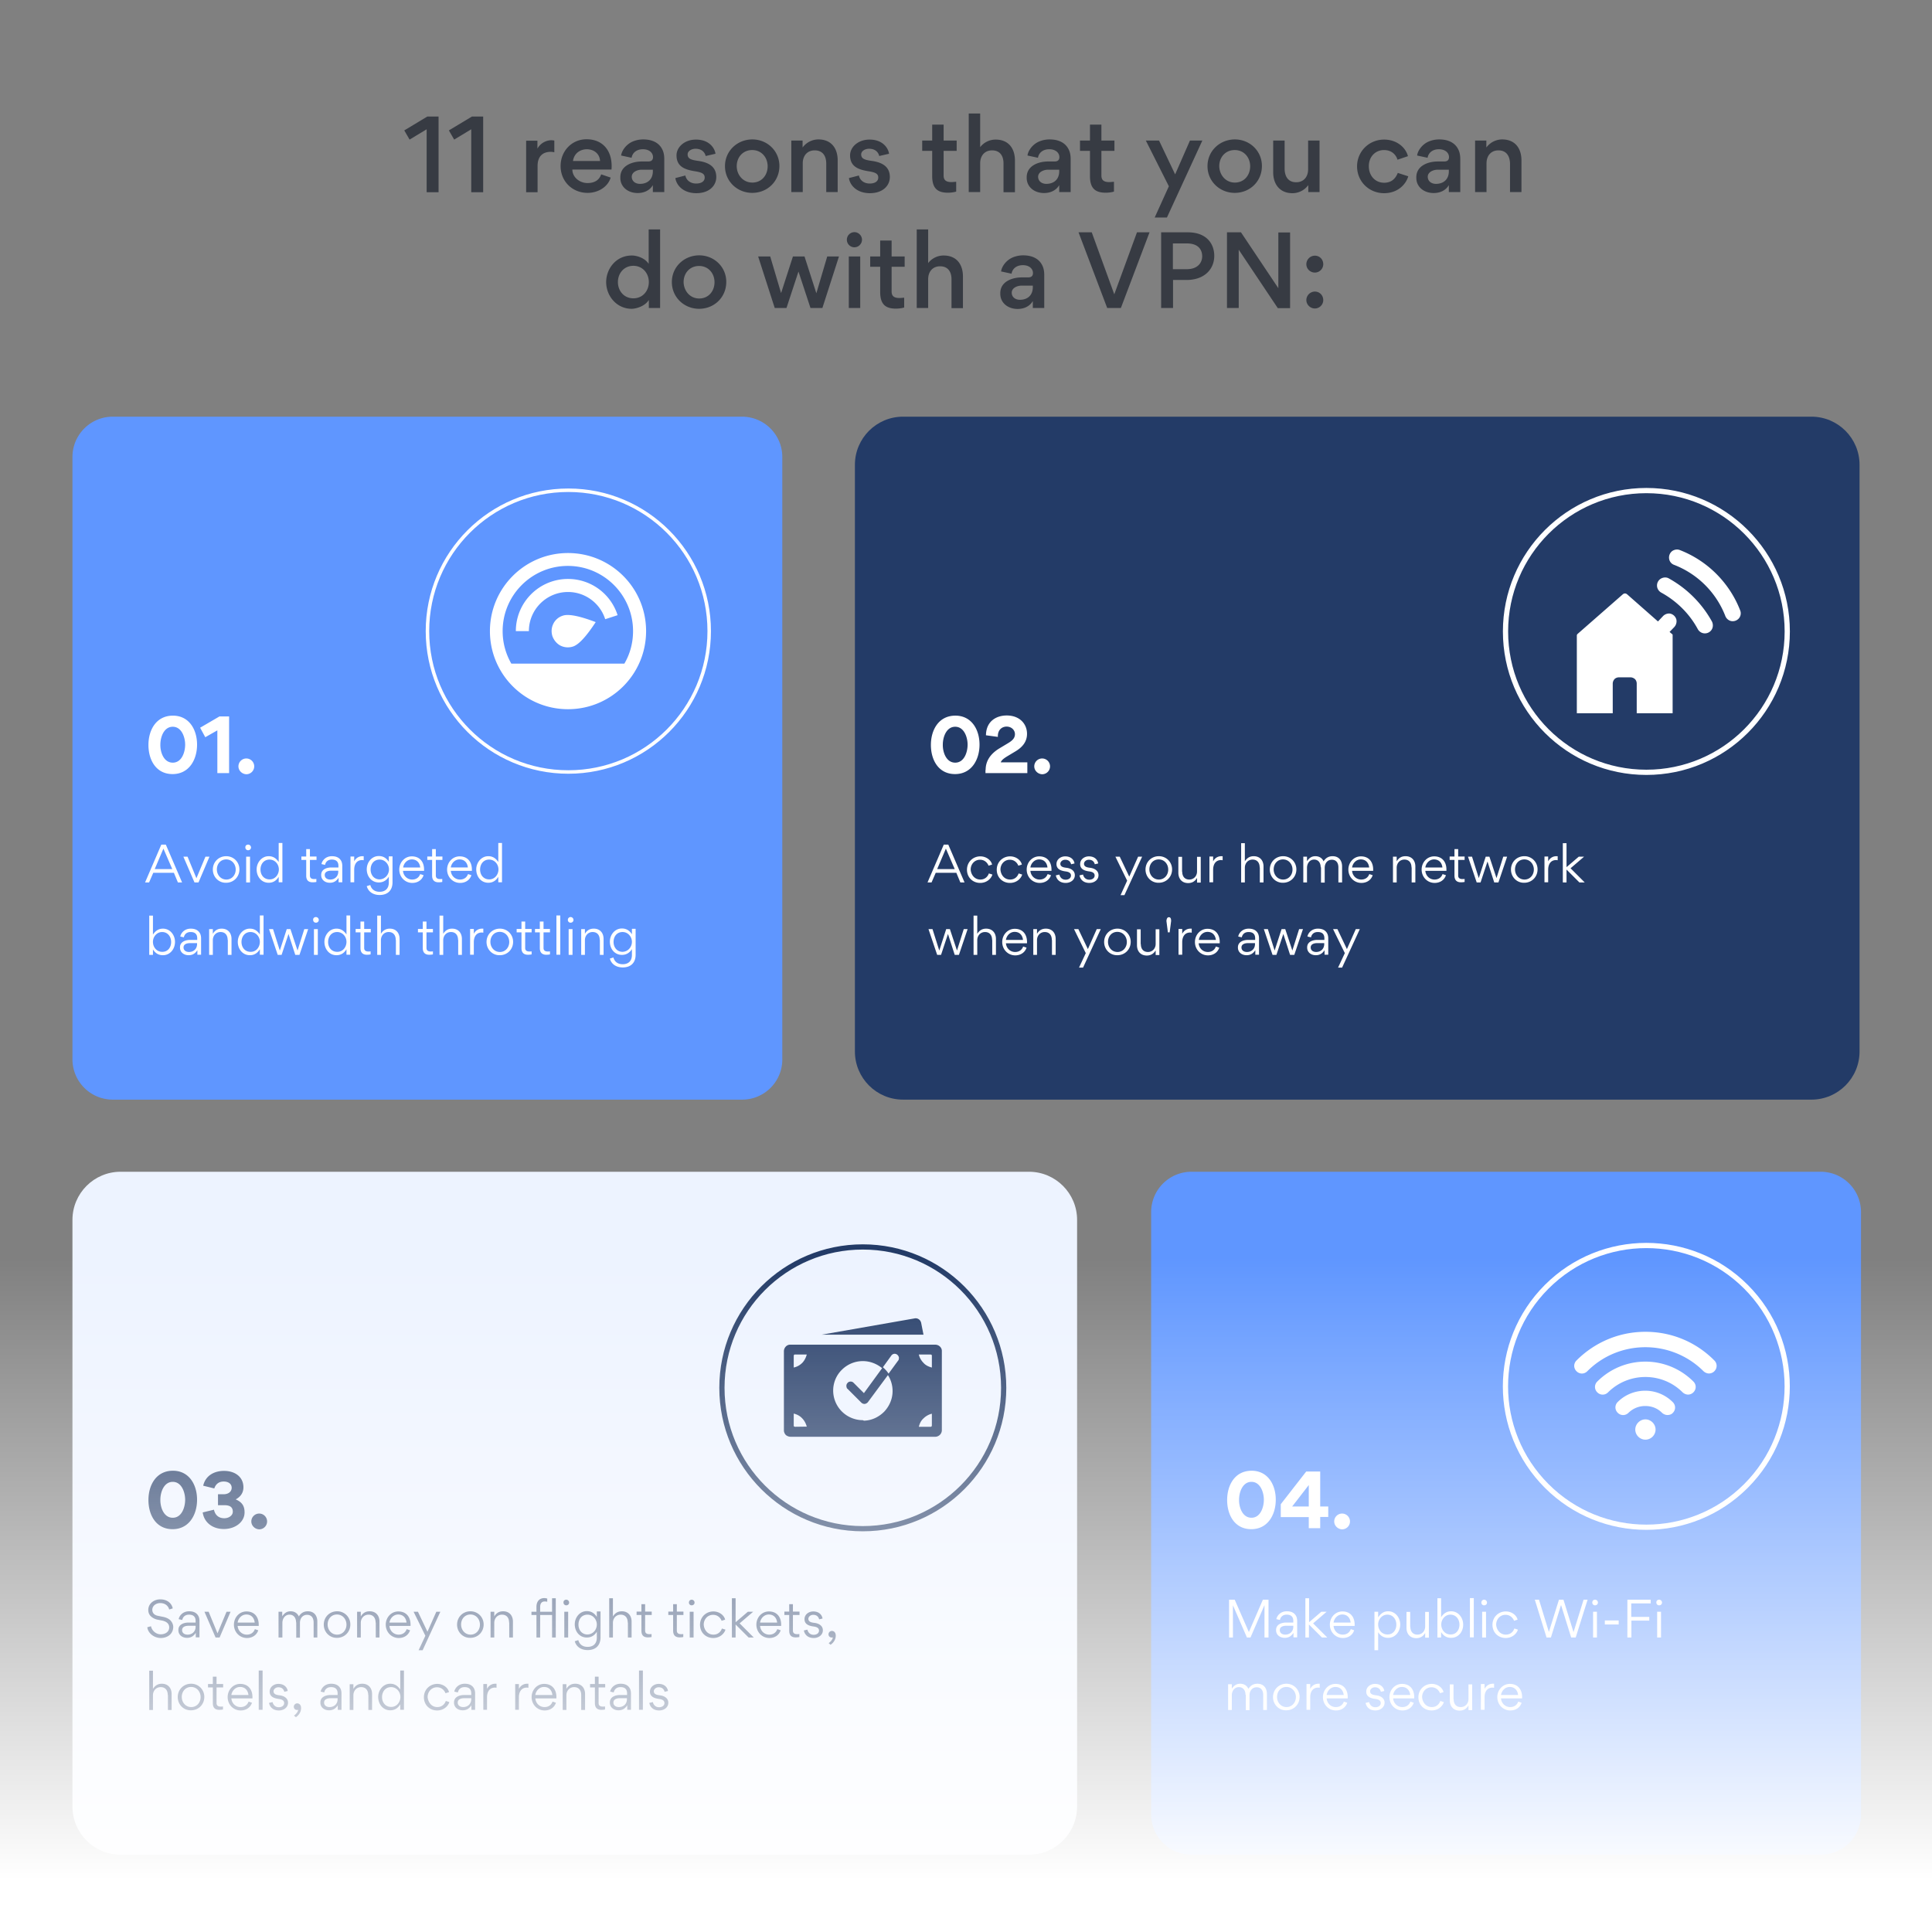 <svg xmlns="http://www.w3.org/2000/svg" width="555" height="555" fill="none" viewBox="0 0 555 555">
  <rect x="0" y="0" width="555" height="555" fill="#808080" stroke="none"/>
  <g clip-path="url(#a)">
    <path fill="#233B67" d="M520.359 315.888H259.416c-7.631 0-13.829-6.198-13.829-13.829V133.524c0-7.631 6.198-13.829 13.829-13.829h260.943c7.631 0 13.828 6.198 13.828 13.829v168.535c0 7.631-6.197 13.829-13.828 13.829Z"/>
    <path stroke="#fff" stroke-miterlimit="10" stroke-width="1.5" d="M472.952 221.861c22.339 0 40.469-18.13 40.469-40.468 0-22.339-18.13-40.469-40.469-40.469-22.338 0-40.468 18.13-40.468 40.469 0 22.385 18.13 40.468 40.468 40.468Z"/>
    <path fill="#fff" d="M482.619 158.036c-.74-.323-1.619-.185-2.267.278a2.338 2.338 0 0 0-.878 2.127 2.184 2.184 0 0 0 1.387 1.804 25.71 25.71 0 0 1 8.973 5.828 25.709 25.709 0 0 1 5.827 8.972c.324.74 1.018 1.295 1.804 1.388a2.34 2.34 0 0 0 2.127-.879 2.23 2.23 0 0 0 .278-2.266c-1.526-3.932-3.885-7.493-6.845-10.453a30.31 30.31 0 0 0-10.406-6.799Zm-3.192 8.14c-.693-.416-1.572-.37-2.312.047a2.288 2.288 0 0 0-1.11 1.988c0 .833.462 1.573 1.156 1.989 4.486 2.451 8.186 6.105 10.591 10.591.417.694 1.157 1.157 1.989 1.157a2.29 2.29 0 0 0 1.989-1.11c.416-.694.416-1.573.046-2.313a31.7 31.7 0 0 0-12.349-12.349Zm-1.618 10.73-1.527 1.619-8.88-7.816c-.185-.139-.37-.231-.601-.231-.231 0-.416.092-.601.231l-13.043 11.424c-.092.092-.138.231-.185.323v22.432h10.314v-8.51c0-.463.185-.925.509-1.295.324-.324.786-.509 1.295-.509h3.284c.462 0 .925.185 1.295.509.323.323.508.786.508 1.295v8.51h10.314v-22.432c0-.138-.046-.277-.185-.323l-.694-.602 1.342-1.387a2.455 2.455 0 0 0 .601-2.22 2.374 2.374 0 0 0-1.619-1.619c-.694-.185-1.526.046-2.127.601Z"/>
    <path fill="#EDF3FF" d="M522.024 832.963H389.101c-6.706 0-12.163-5.458-12.163-12.164V565.73c0-6.706 5.457-12.164 12.163-12.164h132.876c6.707 0 12.164 5.458 12.164 12.164v255.069c.047 6.706-5.411 12.164-12.117 12.164Z"/>
    <path fill="#233B67" d="M165.899 832.963H32.976c-6.706 0-12.163-5.458-12.163-12.164V565.73c0-6.706 5.457-12.164 12.163-12.164h132.876c6.707 0 12.164 5.458 12.164 12.164v255.069c.046 6.706-5.411 12.164-12.117 12.164Z"/>
    <path fill="#5F96FF" d="M523.041 532.8H342.296a11.586 11.586 0 0 1-11.608-11.609V348.216a11.586 11.586 0 0 1 11.608-11.609h180.699c6.429 0 11.609 5.18 11.609 11.609v172.929a11.529 11.529 0 0 1-11.563 11.655Z"/>
    <path stroke="#fff" stroke-miterlimit="10" stroke-width="1.5" d="M501.553 426.872c15.804-15.804 15.804-41.427 0-57.231-15.804-15.804-41.427-15.804-57.231 0-15.804 15.804-15.804 41.427 0 57.231 15.804 15.804 41.427 15.804 57.231 0Z"/>
    <path fill="#fff" d="M484.931 400.618c-.555 0-1.11-.232-1.572-.648-5.874-5.874-15.494-5.874-21.414 0-.879.879-2.22.879-3.099 0-.878-.879-.878-2.22 0-3.099 7.632-7.631 19.98-7.631 27.612 0 .878.879.878 2.22 0 3.099a2.181 2.181 0 0 1-1.527.648Z"/>
    <path fill="#fff" d="M479.011 406.491c-.555 0-1.11-.231-1.572-.647-1.295-1.295-2.96-1.943-4.81-1.943-1.85 0-3.515.694-4.81 1.943-.879.879-2.22.879-3.099 0s-.879-2.22 0-3.099c2.081-2.081 4.903-3.237 7.909-3.237 2.96 0 5.781 1.156 7.909 3.283.878.879.878 2.22 0 3.099-.37.416-.972.601-1.527.601Zm-6.336 7.077c1.619 0 2.914-1.342 2.914-2.914 0-1.573-1.342-2.914-2.914-2.914-1.573 0-2.914 1.341-2.914 2.914 0 1.572 1.295 2.914 2.914 2.914Zm18.269-19.009c-.555 0-1.11-.231-1.573-.648-9.204-9.203-24.235-9.203-33.392 0-.879.879-2.22.879-3.099 0-.879-.878-.879-2.22 0-3.098 5.273-5.273 12.303-8.233 19.795-8.233 7.493 0 14.523 2.914 19.795 8.233.879.878.879 2.22 0 3.098a2.173 2.173 0 0 1-1.526.648Z"/>
    <path fill="#EDF3FF" d="M295.584 532.8H34.641c-7.631 0-13.828-6.198-13.828-13.829V350.436c0-7.631 6.197-13.829 13.828-13.829h260.943c7.631 0 13.829 6.198 13.829 13.829v168.535c0 7.631-6.198 13.829-13.829 13.829Z"/>
    <path fill="#233B67" fill-rule="evenodd" d="M267.695 392.848c-.925-.232-1.804-.648-2.405-1.342-.648-.647-1.156-1.526-1.341-2.405h3.33a.86.86 0 0 1 .323.093c.093.092.093.231.093.324v3.33Zm0 16.603a.841.841 0 0 1-.093.324c-.092.093-.231.093-.323.093h-3.33c.231-.925.647-1.804 1.341-2.405.647-.648 1.526-1.157 2.405-1.342v3.33Zm-9.666-18.638-2.775 3.792c-.417-.694-1.018-1.295-1.619-1.85l2.405-3.33c.185-.277.416-.416.74-.509.324-.046.601 0 .879.185.277.185.416.417.555.74.046.324 0 .602-.093.879l-.092.093Zm-10.175 17.158a8.547 8.547 0 0 1-6.013-2.497 8.511 8.511 0 0 1-2.497-6.013c0-2.266.925-4.44 2.497-5.966a8.511 8.511 0 0 1 6.013-2.497c2.035 0 3.977.74 5.55 2.035l-5.227 7.168-2.96-2.96a1.906 1.906 0 0 0-.37-.277c-.185-.046-.323-.093-.462-.093-.185 0-.324.047-.509.093-.139.046-.277.185-.37.277a1.968 1.968 0 0 0-.277.37c-.047.185-.093.324-.093.509s.046.324.093.509c.046.185.138.277.277.37l3.931 3.931c.232.231.555.37.879.37h.093c.37-.046.647-.231.878-.462l5.782-7.817c.878 1.342 1.341 2.96 1.341 4.579 0 2.22-.879 4.301-2.405 5.92-1.573 1.573-3.608 2.544-5.828 2.59l-.323-.139Zm-19.842-15.123v-3.33a.86.86 0 0 1 .093-.324c.092-.093.231-.093.324-.093h3.33c-.232.879-.648 1.712-1.249 2.359-.648.648-1.388 1.11-2.313 1.341l-.185.047Zm.417 17.02a.86.86 0 0 1-.324-.093c-.093-.092-.093-.231-.093-.324v-3.376c.925.231 1.758.648 2.405 1.341.648.648 1.11 1.527 1.342 2.405l-3.33.047Zm40.237-23.588c.971 0 1.85.74 1.896 1.711v22.848c0 .509-.185.925-.508 1.295-.324.324-.74.555-1.249.601h-41.718c-.462 0-.925-.185-1.295-.462a2.002 2.002 0 0 1-.601-1.249v-22.848c0-.971.74-1.85 1.711-1.896h41.764Zm-5.966-7.539a1.584 1.584 0 0 1 1.85 1.064l.046.093.694 3.515h-29.276l26.686-4.672Z" clip-rule="evenodd"/>
    <path stroke="#233B67" stroke-miterlimit="10" stroke-width="1.5" d="M247.854 439.144c22.35 0 40.469-18.119 40.469-40.469s-18.119-40.469-40.469-40.469c-22.351 0-40.469 18.119-40.469 40.469s18.118 40.469 40.469 40.469Z"/>
    <path fill="#5F96FF" d="M213.166 315.888H32.421a11.587 11.587 0 0 1-11.608-11.609V131.304c0-6.429 5.18-11.609 11.608-11.609H213.12c6.429 0 11.609 5.18 11.609 11.609v172.929a11.529 11.529 0 0 1-11.563 11.655Z"/>
    <path fill="#fff" d="m44.03 250.721-1.203 2.775h-1.156l4.671-10.868h1.295l4.672 10.868h-1.203l-1.156-2.775h-5.92Zm.416-1.063h5.041l-2.543-5.874-2.498 5.874Zm8.233-3.562h1.202l2.544 6.198 2.59-6.198h1.156l-3.145 7.4H55.87l-3.191-7.4Zm8.463 3.7c0-2.174 1.665-3.839 3.84-3.839 2.127 0 3.792 1.665 3.792 3.793 0 2.174-1.665 3.839-3.84 3.839-2.127.046-3.792-1.665-3.792-3.793Zm6.568 0c0-1.572-1.11-2.914-2.729-2.914s-2.682 1.295-2.682 2.868c0 1.572 1.11 2.914 2.728 2.914 1.573 0 2.683-1.295 2.683-2.868Zm3.561-7.168c.463 0 .833.37.833.832 0 .463-.37.786-.833.786a.78.78 0 0 1-.786-.786c-.046-.509.324-.832.786-.832Zm.555 3.468v7.4h-1.11v-7.4h1.11Zm5.365-.139c1.434 0 2.266.787 2.868 1.666v-5.458h1.063v11.285H80.06v-1.573c-.555.925-1.434 1.712-2.868 1.712-2.127 0-3.469-1.804-3.469-3.839 0-1.896 1.388-3.793 3.47-3.793Zm2.914 3.793c0-1.48-1.11-2.821-2.683-2.821-1.618 0-2.59 1.295-2.59 2.867 0 1.526.972 2.821 2.59 2.821 1.573.047 2.683-1.341 2.683-2.867Zm7.862 1.804v-4.533H86.58v-.971h1.387v-2.128h1.064v2.128h1.896v.971h-1.896v4.486c0 .648.37 1.018 1.203 1.018.23 0 .508 0 .647-.046v.878a5.623 5.623 0 0 1-.832.093c-1.62.092-2.082-.786-2.082-1.896Zm9.25-2.822c0-1.202-.647-1.803-1.896-1.803-1.249 0-1.804.786-1.942 1.526l-1.018-.231c.046-.602.879-2.267 3.006-2.267 1.573 0 2.36.694 2.73 1.527.184.416.23.971.23 1.202v4.764h-1.063v-1.295c-.602.925-1.388 1.434-2.498 1.434-1.48 0-2.497-.925-2.497-2.174v-.093c0-1.618 1.618-2.127 2.913-2.127h2.035v-.463Zm-2.08 1.388c-.787 0-1.85.231-1.85 1.249 0 .832.693 1.295 1.572 1.295 1.34 0 2.312-.925 2.312-2.267v-.277h-2.035Zm6.567-2.59c.555-1.156 1.526-1.573 2.405-1.573h.37v1.157c-.139 0-.278-.047-.417-.047-1.757 0-2.312 1.434-2.312 2.775v3.608h-1.064v-7.4h1.064v1.48h-.046Zm9.99 4.301c-.555.925-1.48 1.665-2.868 1.665-2.127 0-3.469-1.757-3.469-3.792 0-1.943 1.388-3.793 3.469-3.793 1.434 0 2.313.786 2.868 1.665v-1.572h1.063v7.446c0 2.405-1.48 3.654-3.7 3.654-1.896 0-3.283-.971-3.7-2.544l1.018-.324c.231.879.925 1.943 2.682 1.943 1.434 0 2.637-.74 2.637-2.683v-1.665Zm.046-2.081c0-1.434-1.11-2.821-2.683-2.821-1.618 0-2.59 1.248-2.59 2.867 0 1.526.972 2.822 2.59 2.822 1.573-.047 2.683-1.388 2.683-2.868Zm4.024.37c.092 1.434 1.202 2.544 2.636 2.544 1.11 0 1.942-.555 2.312-1.573l.972.324c-.463 1.434-1.758 2.22-3.238 2.22-2.127 0-3.746-1.711-3.746-3.839 0-2.035 1.526-3.792 3.607-3.792 2.313 0 3.515 1.618 3.515 3.792v.37h-6.058v-.046Zm4.948-.925c-.138-1.341-.971-2.313-2.405-2.313-1.295 0-2.312 1.064-2.497 2.313h4.902Zm3.423 2.359v-4.533h-1.388v-.971h1.388v-2.128h1.064v2.128h1.896v.971h-1.896v4.486c0 .648.37 1.018 1.202 1.018.231 0 .509 0 .648-.046v.878a5.64 5.64 0 0 1-.833.093c-1.572.092-2.081-.786-2.081-1.896Zm5.365-1.434c.092 1.434 1.202 2.544 2.636 2.544 1.11 0 1.943-.555 2.313-1.573l.971.324c-.463 1.434-1.758 2.22-3.238 2.22-2.127 0-3.746-1.711-3.746-3.839 0-2.035 1.526-3.792 3.608-3.792 2.312 0 3.515 1.618 3.515 3.792v.37H129.5v-.046Zm4.902-.925c-.138-1.341-.971-2.313-2.405-2.313-1.295 0-2.312 1.064-2.497 2.313h4.902Zm5.874-3.238c1.434 0 2.266.787 2.868 1.666v-5.458h1.063v11.285h-1.063v-1.573c-.555.925-1.434 1.712-2.868 1.712-2.127 0-3.469-1.804-3.469-3.839 0-1.896 1.388-3.793 3.469-3.793Zm2.914 3.793c0-1.48-1.11-2.821-2.683-2.821-1.618 0-2.59 1.295-2.59 2.867 0 1.526.972 2.821 2.59 2.821 1.573.047 2.683-1.341 2.683-2.867Zm-96.385 24.651c-1.388 0-2.267-.694-2.868-1.665v1.573h-1.063v-11.285h1.063v5.457c.602-.925 1.48-1.711 2.868-1.711 2.127 0 3.468 1.896 3.468 3.792 0 2.035-1.387 3.839-3.468 3.839Zm2.358-3.792c0-1.527-.97-2.868-2.59-2.868-1.526 0-2.636 1.341-2.636 2.821 0 1.527 1.064 2.868 2.637 2.868 1.618.046 2.59-1.249 2.59-2.821Zm7.493-1.064c0-1.203-.648-1.804-1.896-1.804-1.249 0-1.804.786-1.943 1.526l-1.017-.231c.046-.601.879-2.266 3.006-2.266 1.573 0 2.359.694 2.729 1.526.185.416.231.971.231 1.203v4.763h-1.064v-1.295c-.601.925-1.387 1.434-2.497 1.434-1.48 0-2.498-.925-2.498-2.174v-.092c0-1.619 1.619-2.128 2.914-2.128h2.035v-.462Zm-2.081 1.387c-.787 0-1.85.232-1.85 1.249 0 .833.694 1.295 1.572 1.295 1.342 0 2.313-.925 2.313-2.266v-.278h-2.035Zm10.822-.925c0-1.341-.693-2.266-2.035-2.266-1.295 0-2.22 1.018-2.22 2.359v4.209H60.08v-7.4h1.063v1.341c.602-1.018 1.434-1.48 2.544-1.48 1.804 0 2.821 1.249 2.821 2.96v4.579h-1.063v-4.302h-.047Zm6.383-3.237c1.433 0 2.266.786 2.867 1.665v-5.458h1.064v11.285h-1.064v-1.572c-.555.925-1.434 1.711-2.867 1.711-2.128 0-3.469-1.804-3.469-3.839 0-1.896 1.387-3.792 3.469-3.792Zm2.867 3.792c0-1.48-1.11-2.821-2.682-2.821-1.619 0-2.59 1.295-2.59 2.868 0 1.526.971 2.821 2.59 2.821 1.618.046 2.682-1.341 2.682-2.868Zm5.134 3.747-2.497-7.4h1.156l1.942 6.151 1.99-6.151h1.063l2.035 6.151 1.942-6.151h1.11l-2.497 7.4h-1.203l-1.942-6.013-1.989 6.013h-1.11Zm10.961-10.869a.83.83 0 0 1 .833.833c0 .462-.37.786-.833.786a.78.78 0 0 1-.786-.786c-.046-.509.324-.833.786-.833Zm.555 3.469v7.4h-1.11v-7.4h1.11Zm5.365-.139c1.434 0 2.267.786 2.868 1.665v-5.458h1.064v11.285H99.53v-1.572c-.555.925-1.434 1.711-2.868 1.711-2.127 0-3.468-1.804-3.468-3.839 0-1.896 1.387-3.792 3.468-3.792Zm2.868 3.792c0-1.48-1.11-2.821-2.683-2.821-1.618 0-2.59 1.295-2.59 2.868 0 1.526.972 2.821 2.59 2.821 1.62.046 2.683-1.341 2.683-2.868Zm4.024 1.804v-4.532h-1.388v-.972h1.388v-2.127h1.063v2.127h1.897v.972h-1.897v4.486c0 .647.37 1.017 1.203 1.017.231 0 .509 0 .647-.046v.879a5.74 5.74 0 0 1-.832.092c-1.573.093-2.081-.786-2.081-1.896Zm10.129-2.359c0-1.341-.694-2.266-2.035-2.266-1.295 0-2.22 1.018-2.22 2.359v4.209h-1.064v-11.285h1.064v5.226c.601-.971 1.433-1.48 2.543-1.48 1.804 0 2.822 1.249 2.822 2.96v4.579h-1.064v-4.302h-.046Zm7.769 2.359v-4.532h-1.387v-.972h1.387v-2.127h1.064v2.127h1.85v.972h-1.85v4.486c0 .647.37 1.017 1.203 1.017.231 0 .508 0 .647-.046v.879a5.74 5.74 0 0 1-.832.092c-1.573.093-2.082-.786-2.082-1.896Zm10.129-2.359c0-1.341-.694-2.266-2.035-2.266-1.295 0-2.22 1.018-2.22 2.359v4.209h-1.064v-11.285h1.064v5.226c.601-.971 1.434-1.48 2.544-1.48 1.804 0 2.821 1.249 2.821 2.96v4.579h-1.064v-4.302h-.046Zm4.486-1.665c.555-1.156 1.527-1.572 2.405-1.572h.37v1.156c-.138 0-.277-.046-.416-.046-1.757 0-2.312 1.434-2.312 2.775v3.607h-1.064v-7.4h1.064v1.48h-.047Zm3.7 2.267c0-2.174 1.665-3.839 3.839-3.839 2.128 0 3.793 1.665 3.793 3.792 0 2.174-1.665 3.839-3.839 3.839-2.128.046-3.793-1.665-3.793-3.792Zm6.522 0c0-1.573-1.11-2.914-2.729-2.914s-2.683 1.295-2.683 2.867c0 1.573 1.11 2.914 2.729 2.914 1.573 0 2.683-1.295 2.683-2.867Zm3.515 1.757v-4.532h-1.388v-.972h1.388v-2.127h1.063v2.127h1.85v.972h-1.85v4.486c0 .647.37 1.017 1.203 1.017.231 0 .509 0 .647-.046v.879a5.74 5.74 0 0 1-.832.092c-1.573.093-2.081-.786-2.081-1.896Zm5.272 0v-4.532h-1.387v-.972h1.387v-2.127h1.064v2.127h1.85v.972h-1.85v4.486c0 .647.37 1.017 1.202 1.017.232 0 .509 0 .648-.046v.879a5.752 5.752 0 0 1-.833.092c-1.572.093-2.081-.786-2.081-1.896Zm5.874-9.389v11.285h-1.11v-11.285h1.11Zm2.96.463c.462 0 .832.37.832.833 0 .462-.37.786-.832.786a.779.779 0 0 1-.786-.786c0-.509.37-.833.786-.833Zm.555 3.469v7.4h-1.11v-7.4h1.11Zm7.816 3.098c0-1.341-.694-2.266-2.035-2.266-1.295 0-2.22 1.018-2.22 2.359v4.209h-1.064v-7.4h1.064v1.341c.601-1.018 1.434-1.48 2.544-1.48 1.804 0 2.821 1.249 2.821 2.96v4.579h-1.064v-4.302h-.046Zm9.25 2.637c-.555.925-1.48 1.665-2.867 1.665-2.128 0-3.469-1.758-3.469-3.793 0-1.942 1.387-3.792 3.469-3.792 1.433 0 2.312.786 2.867 1.665v-1.573h1.064v7.446c0 2.405-1.48 3.654-3.7 3.654-1.896 0-3.284-.971-3.7-2.543l1.017-.324c.232.879.925 1.942 2.683 1.942 1.434 0 2.636-.74 2.636-2.682v-1.665Zm0-2.082c0-1.433-1.11-2.821-2.682-2.821-1.619 0-2.59 1.249-2.59 2.868 0 1.526.971 2.821 2.59 2.821 1.572-.046 2.682-1.388 2.682-2.868ZM49.673 205.581c4.625 0 6.937 3.978 6.937 8.325 0 4.348-2.312 8.464-7.03 8.464-4.764 0-6.937-4.07-6.937-8.371 0-4.348 2.266-8.418 7.03-8.418Zm-.047 13.505c2.59 0 3.562-3.006 3.562-5.18 0-2.127-1.018-5.134-3.562-5.134-2.543 0-3.56 2.96-3.56 5.134-.047 2.174.97 5.18 3.56 5.18Zm12.765-9.25-3.422 1.943-1.48-2.729 5.55-3.238h2.775v16.281h-3.376v-12.257h-.047Zm6.105 10.314a2.27 2.27 0 0 1 2.267-2.266 2.27 2.27 0 0 1 2.266 2.266 2.27 2.27 0 0 1-2.266 2.266c-1.25-.046-2.267-1.064-2.267-2.266Z"/>
    <path stroke="#fff" stroke-miterlimit="10" d="M163.262 221.769c22.351 0 40.469-18.119 40.469-40.469s-18.118-40.469-40.469-40.469c-22.35 0-40.468 18.119-40.468 40.469s18.118 40.469 40.468 40.469Z"/>
    <path fill="#fff" d="m268.805 250.721-1.202 2.775h-1.157l4.672-10.868h1.295l4.671 10.868h-1.203l-1.156-2.775h-5.92Zm.416-1.063h5.042l-2.544-5.874-2.498 5.874Zm12.395 3.006c1.619 0 2.267-1.203 2.452-1.758l1.017.324c-.324 1.11-1.572 2.405-3.515 2.405-2.127 0-3.792-1.573-3.792-3.793 0-2.266 1.757-3.838 3.838-3.838 1.712 0 3.099 1.11 3.377 2.358l-1.018.324c-.185-.555-.925-1.711-2.451-1.711-1.573 0-2.683 1.295-2.683 2.821.093 1.48 1.11 2.868 2.775 2.868Zm8.557 0c1.618 0 2.266-1.203 2.451-1.758l1.017.324c-.323 1.11-1.572 2.405-3.515 2.405-2.127 0-3.792-1.573-3.792-3.793 0-2.266 1.757-3.838 3.839-3.838 1.711 0 3.098 1.11 3.376 2.358l-1.018.324c-.185-.555-.925-1.711-2.451-1.711-1.572 0-2.682 1.295-2.682 2.821.092 1.48 1.063 2.868 2.775 2.868ZM296 250.12c.093 1.434 1.203 2.544 2.636 2.544 1.11 0 1.943-.555 2.313-1.573l.971.324c-.462 1.434-1.757 2.22-3.237 2.22-2.128 0-3.747-1.711-3.747-3.839 0-2.035 1.527-3.792 3.608-3.792 2.312 0 3.515 1.618 3.515 3.792v.37H296v-.046Zm4.903-.925c-.139-1.341-.972-2.313-2.405-2.313-1.295 0-2.313 1.064-2.498 2.313h4.903Zm5.226 4.44c-1.989 0-2.683-1.341-2.821-2.174l1.017-.231c.139.647.648 1.48 1.804 1.48.786 0 1.526-.416 1.526-1.203 0-.925-.971-1.11-1.711-1.202-1.249-.185-2.451-.648-2.451-2.081 0-1.388 1.248-2.22 2.497-2.22 1.943 0 2.59 1.295 2.683 2.035l-.972.231c-.138-.509-.508-1.295-1.711-1.295-.786 0-1.387.555-1.387 1.156 0 .925 1.017 1.064 1.757 1.156 1.203.139 2.405.787 2.405 2.128 0 1.341-1.202 2.22-2.636 2.22Zm6.798 0c-1.988 0-2.682-1.341-2.821-2.174l1.018-.231c.138.647.647 1.48 1.803 1.48.787 0 1.527-.416 1.527-1.203 0-.925-.972-1.11-1.712-1.202-1.248-.185-2.451-.648-2.451-2.081 0-1.388 1.249-2.22 2.498-2.22 1.942 0 2.59 1.295 2.682 2.035l-.971.231c-.139-.509-.509-1.295-1.711-1.295-.787 0-1.388.555-1.388 1.156 0 .925 1.018 1.064 1.758 1.156 1.202.139 2.405.787 2.405 2.128 0 1.341-1.203 2.22-2.637 2.22Zm10.869-.647-3.376-6.892h1.249l2.729 5.735 2.543-5.735h1.157l-5.088 11.054h-1.11l1.896-4.162Zm5.273-3.192c0-2.174 1.665-3.839 3.839-3.839 2.127 0 3.792 1.665 3.792 3.793 0 2.174-1.665 3.839-3.839 3.839-2.127.046-3.792-1.665-3.792-3.793Zm6.521 0c0-1.572-1.11-2.914-2.729-2.914-1.618 0-2.682 1.295-2.682 2.868 0 1.572 1.11 2.914 2.729 2.914 1.572 0 2.682-1.295 2.682-2.868Zm4.024.602c0 1.341.694 2.266 2.035 2.266 1.295 0 2.22-1.018 2.22-2.313v-4.208h1.064v7.4h-1.064v-1.342c-.601 1.018-1.48 1.48-2.544 1.48-1.804 0-2.821-1.248-2.821-2.96v-4.578h1.064v4.255h.046Zm8.834-2.868c.555-1.156 1.526-1.573 2.405-1.573h.37v1.157c-.139 0-.278-.047-.417-.047-1.757 0-2.312 1.434-2.312 2.775v3.608h-1.064v-7.4h1.064v1.48h-.046Zm13.412 1.665c0-1.341-.694-2.266-2.035-2.266-1.295 0-2.22 1.017-2.22 2.358v4.209h-1.064v-11.285h1.064v5.226c.601-.971 1.434-1.48 2.544-1.48 1.804 0 2.821 1.249 2.821 2.96v4.579h-1.064v-4.301h-.046Zm2.914.601c0-2.174 1.665-3.839 3.839-3.839 2.127 0 3.792 1.665 3.792 3.793 0 2.174-1.665 3.839-3.839 3.839-2.127.046-3.792-1.665-3.792-3.793Zm6.521 0c0-1.572-1.11-2.914-2.729-2.914-1.618 0-2.682 1.295-2.682 2.868 0 1.572 1.11 2.914 2.729 2.914 1.572 0 2.682-1.295 2.682-2.868Zm8.094-.647c0-1.203-.601-2.22-1.896-2.22s-2.035 1.156-2.035 2.358v4.209h-1.064v-7.4h1.064v1.295c.601-.879 1.295-1.434 2.405-1.434 1.063 0 1.942.509 2.358 1.48.602-.971 1.434-1.48 2.59-1.48 1.804 0 2.729 1.249 2.729 2.96v4.579h-1.064v-4.301c0-1.249-.555-2.22-1.896-2.22-1.295 0-2.035 1.064-2.035 2.312v4.255h-1.064v-4.393h-.092Zm9.018.971c.093 1.434 1.203 2.544 2.637 2.544 1.11 0 1.942-.555 2.312-1.573l.971.324c-.462 1.434-1.757 2.22-3.237 2.22-2.128 0-3.746-1.711-3.746-3.839 0-2.035 1.526-3.792 3.607-3.792 2.313 0 3.515 1.618 3.515 3.792v.37h-6.059v-.046Zm4.903-.925c-.139-1.341-.971-2.313-2.405-2.313-1.295 0-2.313 1.064-2.498 2.313h4.903Zm12.164 0c0-1.341-.694-2.266-2.035-2.266-1.295 0-2.22 1.017-2.22 2.358v4.209h-1.064v-7.4h1.064v1.341c.601-1.017 1.434-1.48 2.544-1.48 1.803 0 2.821 1.249 2.821 2.96v4.579h-1.064v-4.301h-.046Zm3.977.925c.093 1.434 1.203 2.544 2.636 2.544 1.11 0 1.943-.555 2.313-1.573l.971.324c-.462 1.434-1.757 2.22-3.237 2.22-2.128 0-3.747-1.711-3.747-3.839 0-2.035 1.527-3.792 3.608-3.792 2.312 0 3.515 1.618 3.515 3.792v.37h-6.059v-.046Zm4.903-.925c-.139-1.341-.972-2.313-2.405-2.313-1.295 0-2.313 1.064-2.498 2.313h4.903Zm3.469 2.359v-4.533h-1.388v-.971h1.388v-2.128h1.063v2.128h1.85v.971h-1.85v4.486c0 .648.37 1.018 1.203 1.018.231 0 .509 0 .647-.046v.878a5.612 5.612 0 0 1-.832.093c-1.573.092-2.081-.786-2.081-1.896Zm6.382 1.942-2.497-7.4h1.156l1.942 6.152 1.989-6.152h1.064l2.035 6.152 1.942-6.152h1.11l-2.497 7.4h-1.203l-1.942-6.012-1.989 6.012h-1.11Zm9.851-3.7c0-2.174 1.665-3.839 3.839-3.839a3.751 3.751 0 0 1 3.793 3.793c0 2.174-1.665 3.839-3.839 3.839-2.128.046-3.793-1.665-3.793-3.793Zm6.568 0c0-1.572-1.11-2.914-2.729-2.914s-2.682 1.295-2.682 2.868c0 1.572 1.11 2.914 2.728 2.914 1.573 0 2.683-1.295 2.683-2.868Zm4.07-2.266c.555-1.156 1.526-1.573 2.405-1.573h.37v1.157c-.139 0-.278-.047-.416-.047-1.758 0-2.313 1.434-2.313 2.775v3.608h-1.064v-7.4h1.064v1.48h-.046Zm5.318 5.966h-1.063v-11.285h1.063v6.891l3.515-3.006h1.527l-3.885 3.33 4.07 4.07h-1.527l-3.7-3.7v3.7Zm-180.791 20.813-2.497-7.4h1.156l1.943 6.151 1.988-6.151h1.064l2.035 6.151 1.943-6.151h1.11l-2.498 7.4h-1.202l-1.943-6.013-1.989 6.013h-1.11Zm15.772-4.302c0-1.341-.694-2.266-2.035-2.266-1.295 0-2.22 1.018-2.22 2.359v4.209h-1.064v-11.285h1.064v5.226c.601-.971 1.433-1.48 2.543-1.48 1.804 0 2.822 1.249 2.822 2.96v4.579h-1.064v-4.302h-.046Zm3.977.925c.092 1.434 1.203 2.544 2.636 2.544 1.11 0 1.943-.555 2.313-1.572l.971.323c-.463 1.434-1.758 2.22-3.238 2.22-2.127 0-3.746-1.711-3.746-3.838 0-2.035 1.526-3.793 3.608-3.793 2.312 0 3.515 1.619 3.515 3.793v.37h-6.059v-.047Zm4.903-.925c-.139-1.341-.972-2.312-2.405-2.312-1.295 0-2.313 1.064-2.498 2.312h4.903Zm8.278 0c0-1.341-.693-2.266-2.035-2.266-1.295 0-2.22 1.018-2.22 2.359v4.209h-1.063v-7.4h1.063v1.341c.602-1.018 1.434-1.48 2.544-1.48 1.804 0 2.821 1.249 2.821 2.96v4.579h-1.063v-4.302h-.047Zm9.759 3.793-3.376-6.891h1.248l2.729 5.735 2.544-5.735h1.156l-5.087 11.054h-1.157l1.943-4.163Zm5.273-3.191c0-2.174 1.665-3.839 3.838-3.839 2.128 0 3.793 1.665 3.793 3.792 0 2.174-1.665 3.839-3.839 3.839-2.127.046-3.792-1.665-3.792-3.792Zm6.521 0c0-1.573-1.11-2.914-2.729-2.914s-2.682 1.295-2.682 2.867c0 1.573 1.11 2.914 2.728 2.914 1.573 0 2.683-1.295 2.683-2.867Zm4.024.601c0 1.341.693 2.266 2.035 2.266 1.295 0 2.22-1.017 2.22-2.312v-4.209h1.063v7.4h-1.063v-1.341c-.602 1.017-1.48 1.48-2.544 1.48-1.804 0-2.821-1.249-2.821-2.96v-4.579h1.063v4.255h.047Zm8.047-7.724c.463 0 .648.37.648 1.064 0 .139-.047.324-.047.416l-.37 2.868h-.508l-.37-2.868c0-.092-.047-.277-.047-.416.047-.647.278-1.064.694-1.064Zm3.793 4.856c.555-1.156 1.526-1.572 2.405-1.572h.37v1.156c-.139 0-.278-.046-.417-.046-1.757 0-2.312 1.434-2.312 2.775v3.607h-1.064v-7.4h1.064v1.48h-.046Zm4.763 2.59c.093 1.434 1.203 2.544 2.637 2.544 1.11 0 1.942-.555 2.312-1.572l.971.323c-.462 1.434-1.757 2.22-3.237 2.22-2.128 0-3.746-1.711-3.746-3.838 0-2.035 1.526-3.793 3.607-3.793 2.313 0 3.515 1.619 3.515 3.793v.37h-6.059v-.047Zm4.949-.925c-.139-1.341-.971-2.312-2.405-2.312-1.295 0-2.312 1.064-2.497 2.312h4.902Zm11.285-.462c0-1.203-.648-1.804-1.896-1.804-1.249 0-1.804.786-1.943 1.526l-1.017-.231c.046-.601.878-2.266 3.006-2.266 1.572 0 2.359.694 2.729 1.526.185.416.231.971.231 1.203v4.763h-1.064v-1.295c-.601.925-1.387 1.434-2.497 1.434-1.48 0-2.498-.925-2.498-2.174v-.092c0-1.619 1.619-2.128 2.914-2.128h2.035v-.462Zm-2.081 1.387c-.787 0-1.85.232-1.85 1.249 0 .833.693 1.295 1.572 1.295 1.341 0 2.313-.925 2.313-2.266v-.278h-2.035Zm7.076 3.377-2.498-7.4h1.157l1.942 6.151 1.989-6.151h1.064l2.035 6.151 1.942-6.151h1.11l-2.497 7.4h-1.203l-1.942-6.013-1.989 6.013h-1.11Zm14.893-4.764c0-1.203-.648-1.804-1.897-1.804-1.248 0-1.803.786-1.942 1.526l-1.018-.231c.047-.601.879-2.266 3.007-2.266 1.572 0 2.358.694 2.728 1.526.185.416.232.971.232 1.203v4.763h-1.064v-1.295c-.601.925-1.388 1.434-2.498 1.434-1.48 0-2.497-.925-2.497-2.174v-.092c0-1.619 1.619-2.128 2.914-2.128h2.035v-.462Zm-2.082 1.387c-.786 0-1.85.232-1.85 1.249 0 .833.694 1.295 1.573 1.295 1.341 0 2.312-.925 2.312-2.266v-.278h-2.035Zm7.955 2.868-3.376-6.891h1.249l2.728 5.735 2.544-5.735h1.156l-5.087 11.054h-1.156l1.942-4.163Zm-111.879-68.219c4.625 0 6.938 3.978 6.938 8.325 0 4.348-2.313 8.464-7.03 8.464-4.764 0-6.938-4.07-6.938-8.371 0-4.348 2.267-8.418 7.03-8.418Zm-.046 13.505c2.59 0 3.561-3.006 3.561-5.18 0-2.127-1.017-5.133-3.561-5.133s-3.561 2.96-3.561 5.133c-.046 2.174.971 5.18 3.561 5.18Zm8.741 2.082c0-1.989.833-4.302 3.978-6.198l2.081-1.249c1.249-.74 2.359-1.433 2.359-2.821 0-1.156-.971-2.174-2.405-2.174-1.156 0-2.59.787-2.498 2.96l-3.422-.462c.046-4.024 2.96-5.689 5.966-5.689 3.7 0 5.828 2.405 5.828 5.273 0 2.405-1.48 3.931-3.33 5.041l-2.544 1.526c-.416.278-1.434.879-1.665 1.619h7.631v3.099h-12.025v-.925h.046Zm13.968-1.018a2.27 2.27 0 0 1 2.266-2.266 2.27 2.27 0 0 1 2.266 2.266 2.27 2.27 0 0 1-2.266 2.266c-1.249-.046-2.266-1.063-2.266-2.266Zm67.247 250.259h-1.109v-9.296l-4.024 9.296h-1.018l-4.024-9.25v9.25h-1.109V459.54h1.618l4.07 9.296 4.024-9.296h1.619v10.869h-.047Zm7.169-4.764c0-1.203-.647-1.804-1.896-1.804-1.249 0-1.804.787-1.943 1.527l-1.017-.232c.046-.601.879-2.266 3.006-2.266 1.573 0 2.359.694 2.729 1.526.185.416.231.972.231 1.203v4.764h-1.064v-1.295c-.601.925-1.387 1.433-2.497 1.433-1.48 0-2.498-.925-2.498-2.174v-.092c0-1.619 1.619-2.128 2.914-2.128h2.035v-.462Zm-2.035 1.387c-.786 0-1.85.232-1.85 1.249 0 .833.694 1.295 1.573 1.295 1.341 0 2.312-.925 2.312-2.266v-.278h-2.035Zm6.568 3.377h-1.064v-11.285h1.064v6.891l3.515-3.006h1.526l-3.885 3.33 4.07 4.07h-1.526l-3.7-3.7h-.047v3.7h.047Zm7.03-3.376c.092 1.433 1.202 2.543 2.636 2.543 1.11 0 1.942-.555 2.312-1.572l.972.324c-.463 1.433-1.758 2.22-3.238 2.22-2.127 0-3.746-1.712-3.746-3.839 0-2.035 1.526-3.793 3.607-3.793 2.313 0 3.515 1.619 3.515 3.793v.37h-6.058v-.046Zm4.902-.925c-.139-1.342-.971-2.313-2.405-2.313-1.295 0-2.312 1.064-2.497 2.313h4.902Zm10.776 4.393c-1.387 0-2.266-.694-2.867-1.619v5.181h-1.064v-11.054h1.064v1.618c.601-.925 1.48-1.757 2.867-1.757 2.128 0 3.469 1.896 3.469 3.793 0 2.035-1.387 3.838-3.469 3.838Zm2.359-3.792c0-1.527-.971-2.868-2.59-2.868-1.526 0-2.636 1.342-2.636 2.822 0 1.526 1.064 2.867 2.636 2.867 1.619.046 2.59-1.249 2.59-2.821Zm4.024.601c0 1.341.694 2.266 2.035 2.266 1.295 0 2.22-1.017 2.22-2.312v-4.209h1.064v7.4h-1.064v-1.341c-.601 1.017-1.48 1.48-2.544 1.48-1.803 0-2.821-1.249-2.821-2.96v-4.579h1.064v4.255h.046Zm11.701 3.191c-1.387 0-2.266-.693-2.867-1.665v1.573h-1.064v-11.285h1.064v5.457c.601-.925 1.48-1.711 2.867-1.711 2.128 0 3.469 1.896 3.469 3.793.046 2.035-1.341 3.838-3.469 3.838Zm2.405-3.792c0-1.526-.971-2.868-2.59-2.868-1.526 0-2.636 1.342-2.636 2.822 0 1.526 1.064 2.867 2.636 2.867 1.619.046 2.59-1.249 2.59-2.821Zm4.116-7.631v11.285h-1.11v-11.285h1.11Zm2.96.462a.83.83 0 0 1 .833.833c0 .462-.37.786-.833.786a.78.78 0 0 1-.786-.786c0-.509.37-.833.786-.833Zm.555 3.469v7.4h-1.11v-7.4h1.11Zm5.689 6.567c1.619 0 2.267-1.202 2.452-1.757l1.017.324c-.324 1.11-1.572 2.405-3.515 2.405-2.127 0-3.792-1.573-3.792-3.793 0-2.266 1.757-3.839 3.838-3.839 1.712 0 3.099 1.11 3.377 2.359l-1.018.324c-.185-.555-.925-1.711-2.451-1.711-1.573 0-2.683 1.295-2.683 2.821.093 1.48 1.11 2.867 2.775 2.867Zm8.325-10.036h1.203l2.821 9.204h.046l2.868-9.204h1.295l2.867 9.25h.046l2.868-9.25h1.156l-3.422 10.869h-1.295l-2.914-9.343-2.914 9.343h-1.249l-3.376-10.869Zm17.298 0c.462 0 .832.37.832.833 0 .462-.37.786-.832.786a.78.78 0 0 1-.787-.786c0-.509.324-.833.787-.833Zm.555 3.469v7.4h-1.11v-7.4h1.11Zm6.244 2.497v1.157h-3.978v-1.157h3.978Zm8.787-1.017v1.064h-5.134v4.856h-1.156V459.54h6.706v1.064h-5.596v3.885h5.18Zm2.821-4.949a.83.83 0 0 1 .833.833c0 .462-.37.786-.833.786a.78.78 0 0 1-.786-.786c-.046-.509.324-.833.786-.833Zm.555 3.469v7.4h-1.11v-7.4h1.11ZM357.79 486.874c0-1.203-.601-2.22-1.896-2.22s-2.035 1.156-2.035 2.359v4.208h-1.064v-7.4h1.064v1.295c.601-.878 1.295-1.433 2.405-1.433 1.063 0 1.942.508 2.358 1.48.602-.972 1.434-1.48 2.59-1.48 1.804 0 2.729 1.248 2.729 2.96v4.578h-1.064v-4.301c0-1.249-.555-2.22-1.896-2.22-1.295 0-2.035 1.064-2.035 2.313v4.255h-1.064v-4.394h-.092Zm7.909.647c0-2.173 1.665-3.838 3.838-3.838 2.128 0 3.793 1.665 3.793 3.792 0 2.174-1.665 3.839-3.839 3.839-2.127.046-3.792-1.665-3.792-3.793Zm6.567 0c0-1.572-1.11-2.913-2.729-2.913-1.618 0-2.682 1.295-2.682 2.867 0 1.573 1.11 2.914 2.729 2.914 1.526 0 2.682-1.295 2.682-2.868Zm4.07-2.266c.555-1.156 1.526-1.572 2.405-1.572h.37v1.156c-.139 0-.277-.046-.416-.046-1.758 0-2.313 1.433-2.313 2.775v3.607h-1.063v-7.4h1.063v1.48h-.046Zm4.764 2.59c.092 1.434 1.202 2.544 2.636 2.544 1.11 0 1.943-.555 2.313-1.573l.971.324c-.463 1.434-1.758 2.22-3.238 2.22-2.127 0-3.746-1.711-3.746-3.839 0-2.035 1.526-3.792 3.608-3.792 2.312 0 3.515 1.619 3.515 3.792v.37H381.1v-.046Zm4.902-.925c-.138-1.341-.971-2.312-2.405-2.312-1.295 0-2.312 1.063-2.497 2.312h4.902Zm9.112 4.44c-1.989 0-2.683-1.341-2.822-2.174l1.018-.231c.139.648.647 1.48 1.804 1.48.786 0 1.526-.416 1.526-1.202 0-.925-.971-1.11-1.711-1.203-1.249-.185-2.452-.647-2.452-2.081 0-1.388 1.249-2.22 2.498-2.22 1.942 0 2.59 1.295 2.682 2.035l-.971.231c-.139-.509-.509-1.295-1.711-1.295-.786 0-1.388.555-1.388 1.156 0 .925 1.018 1.064 1.758 1.157 1.202.138 2.405.786 2.405 2.127-.046 1.341-1.249 2.22-2.636 2.22Zm5.087-3.515c.093 1.434 1.203 2.544 2.636 2.544 1.11 0 1.943-.555 2.313-1.573l.971.324c-.462 1.434-1.757 2.22-3.237 2.22-2.128 0-3.747-1.711-3.747-3.839 0-2.035 1.527-3.792 3.608-3.792 2.312 0 3.515 1.619 3.515 3.792v.37h-6.059v-.046Zm4.903-.925c-.139-1.341-.972-2.312-2.405-2.312-1.295 0-2.313 1.063-2.498 2.312h4.903Zm6.197 3.469c1.619 0 2.266-1.203 2.451-1.758l1.018.324c-.324 1.11-1.573 2.405-3.515 2.405-2.128 0-3.793-1.572-3.793-3.792 0-2.267 1.758-3.839 3.839-3.839 1.711 0 3.099 1.11 3.376 2.359l-1.017.323c-.185-.555-.925-1.711-2.451-1.711-1.573 0-2.683 1.295-2.683 2.821.093 1.48 1.11 2.868 2.775 2.868Zm6.29-2.266c0 1.341.694 2.266 2.035 2.266 1.295 0 2.22-1.018 2.22-2.313v-4.209h1.064v7.4h-1.064v-1.341c-.601 1.018-1.48 1.48-2.544 1.48-1.803 0-2.821-1.248-2.821-2.96v-4.579h1.064v4.256h.046Zm8.834-2.868c.555-1.156 1.526-1.572 2.405-1.572h.37v1.156c-.139 0-.278-.046-.416-.046-1.758 0-2.313 1.433-2.313 2.775v3.607h-1.064v-7.4h1.064v1.48h-.046Zm4.764 2.59c.092 1.434 1.202 2.544 2.636 2.544 1.11 0 1.942-.555 2.313-1.573l.971.324c-.463 1.434-1.758 2.22-3.238 2.22-2.127 0-3.746-1.711-3.746-3.839 0-2.035 1.526-3.792 3.607-3.792 2.313 0 3.516 1.619 3.516 3.792v.37h-6.059v-.046Zm4.902-.925c-.138-1.341-.971-2.312-2.405-2.312-1.295 0-2.312 1.063-2.497 2.312h4.902Zm-76.543-64.426c4.625 0 6.937 3.977 6.937 8.325 0 4.347-2.312 8.464-7.03 8.464-4.764 0-6.937-4.07-6.937-8.372 0-4.347 2.266-8.417 7.03-8.417Zm-.047 13.505c2.59 0 3.562-3.006 3.562-5.18 0-2.128-1.018-5.134-3.562-5.134-2.543 0-3.561 2.96-3.561 5.134-.046 2.174.971 5.18 3.561 5.18Zm16.465 3.052v-3.237h-8.047v-3.7l7.307-9.389h4.024v10.036h2.312v3.007h-2.312v3.237h-3.284v.046Zm0-6.29v-6.151l-4.764 6.151h4.764Zm7.308 4.302a2.27 2.27 0 0 1 2.266-2.267 2.27 2.27 0 0 1 2.266 2.267 2.27 2.27 0 0 1-2.266 2.266c-1.249-.046-2.266-1.064-2.266-2.266Z"/>
    <path fill="#233B67" d="m42.319 467.449 1.064-.278c.23 1.249 1.433 2.313 2.775 2.313 1.248 0 2.45-.648 2.45-1.989 0-1.295-1.155-1.757-1.942-1.942l-1.433-.278c-.463-.092-1.25-.37-1.85-.925-.463-.416-.787-1.017-.787-1.85 0-1.85 1.62-3.052 3.423-3.052 2.359 0 3.376 1.433 3.607 2.59l-1.017.323c-.185-.74-.879-1.85-2.59-1.85-1.156 0-2.266.74-2.266 1.943 0 .786.462 1.48 1.572 1.711l1.388.278c.74.138 1.48.37 2.127.925.74.693.925 1.526.925 1.988 0 1.943-1.572 3.192-3.607 3.192-2.128-.047-3.7-1.573-3.84-3.099Zm13.875-1.804c0-1.203-.648-1.804-1.896-1.804-1.25 0-1.804.787-1.943 1.527l-1.017-.232c.046-.601.878-2.266 3.006-2.266 1.572 0 2.359.694 2.729 1.526.185.416.23.972.23 1.203v4.764H56.24v-1.295c-.601.925-1.387 1.433-2.497 1.433-1.48 0-2.498-.925-2.498-2.174v-.092c0-1.619 1.619-2.128 2.914-2.128h2.035v-.462Zm-2.035 1.387c-.786 0-1.85.232-1.85 1.249 0 .833.694 1.295 1.572 1.295 1.342 0 2.313-.925 2.313-2.266v-.278h-2.035Zm4.578-4.023h1.203l2.544 6.197 2.59-6.197h1.156l-3.145 7.4h-1.156l-3.192-7.4Zm9.528 4.024c.093 1.433 1.203 2.543 2.636 2.543 1.11 0 1.943-.555 2.313-1.572l.971.324c-.462 1.433-1.757 2.22-3.237 2.22-2.128 0-3.747-1.712-3.747-3.839 0-2.035 1.527-3.793 3.608-3.793 2.312 0 3.515 1.619 3.515 3.793v.37h-6.059v-.046Zm4.903-.925c-.14-1.342-.972-2.313-2.405-2.313-1.295 0-2.313 1.064-2.498 2.313h4.903Zm11.886-.047c0-1.202-.601-2.22-1.896-2.22s-2.035 1.157-2.035 2.359v4.209h-1.11v-7.4h1.063v1.295c.602-.879 1.295-1.434 2.405-1.434 1.064 0 1.943.509 2.36 1.48.6-.971 1.433-1.48 2.59-1.48 1.803 0 2.728 1.249 2.728 2.96v4.579h-1.064v-4.302c0-1.248-.555-2.219-1.896-2.219-1.295 0-2.035 1.063-2.035 2.312v4.255H85.1v-4.394h-.046Zm7.955.648c0-2.174 1.665-3.839 3.838-3.839a3.751 3.751 0 0 1 3.793 3.793c0 2.173-1.665 3.838-3.839 3.838-2.127.046-3.792-1.665-3.792-3.792Zm6.521 0c0-1.573-1.11-2.914-2.729-2.914-1.618 0-2.682 1.295-2.682 2.868 0 1.572 1.11 2.913 2.728 2.913 1.573 0 2.683-1.295 2.683-2.867Zm8.371-.602c0-1.341-.693-2.266-2.035-2.266-1.295 0-2.22 1.018-2.22 2.359v4.209h-1.063v-7.4h1.063v1.341c.602-1.017 1.434-1.48 2.544-1.48 1.804 0 2.821 1.249 2.821 2.96v4.579h-1.063v-4.302h-.047Zm3.978.926c.092 1.433 1.202 2.543 2.636 2.543 1.11 0 1.943-.555 2.313-1.572l.971.324c-.463 1.433-1.758 2.22-3.238 2.22-2.127 0-3.746-1.712-3.746-3.839 0-2.035 1.526-3.793 3.608-3.793 2.312 0 3.515 1.619 3.515 3.793v.37h-6.059v-.046Zm4.902-.925c-.138-1.342-.971-2.313-2.405-2.313-1.295 0-2.312 1.064-2.497 2.313h4.902Zm5.412 3.792-3.377-6.891h1.249l2.729 5.735 2.544-5.735h1.156l-5.088 11.054h-1.156l1.943-4.163Zm9.111-3.191c0-2.174 1.665-3.839 3.839-3.839 2.127 0 3.792 1.665 3.792 3.793 0 2.173-1.665 3.838-3.839 3.838-2.127.046-3.792-1.665-3.792-3.792Zm6.567 0c0-1.573-1.11-2.914-2.728-2.914-1.619 0-2.683 1.295-2.683 2.868 0 1.572 1.11 2.913 2.729 2.913 1.572 0 2.682-1.295 2.682-2.867Zm8.372-.602c0-1.341-.694-2.266-2.035-2.266-1.295 0-2.22 1.018-2.22 2.359v4.209h-1.064v-7.4h1.064v1.341c.601-1.017 1.433-1.48 2.543-1.48 1.804 0 2.822 1.249 2.822 2.96v4.579h-1.064v-4.302h-.046Zm6.428-3.098h1.434v-1.388c0-1.711.971-2.543 2.266-2.543.185 0 .509.046.833.138v.925c-.278-.092-.601-.092-.786-.092-.555 0-1.249.324-1.249 1.572v1.388h3.422v-3.885h1.064v11.285h-1.064v-6.475h-3.422v6.475h-1.064v-6.475h-1.434v-.925Zm9.99-3.469a.83.83 0 0 1 .833.833c0 .462-.37.786-.833.786a.78.78 0 0 1-.786-.786c-.046-.509.324-.833.786-.833Zm.555 3.469v7.4h-1.11v-7.4h1.11Zm8.233 5.735c-.555.925-1.48 1.665-2.868 1.665-2.127 0-3.468-1.758-3.468-3.793 0-1.942 1.387-3.792 3.468-3.792 1.434 0 2.313.786 2.868 1.665v-1.573h1.064v7.447c0 2.405-1.48 3.653-3.7 3.653-1.897 0-3.284-.971-3.7-2.543l1.017-.324c.231.879.925 1.942 2.683 1.942 1.433 0 2.636-.74 2.636-2.682v-1.665Zm0-2.081c0-1.434-1.11-2.822-2.683-2.822-1.618 0-2.59 1.249-2.59 2.868 0 1.526.972 2.821 2.59 2.821 1.619-.046 2.683-1.387 2.683-2.867Zm8.88-.555c0-1.342-.694-2.267-2.035-2.267-1.295 0-2.22 1.018-2.22 2.359v4.209h-1.064v-11.285h1.064v5.226c.601-.971 1.434-1.48 2.544-1.48 1.803 0 2.821 1.249 2.821 2.96v4.579h-1.064v-4.301h-.046Zm3.931 2.358v-4.532h-1.387v-.971h1.387v-2.128h1.064v2.128h1.896v.971h-1.896v4.486c0 .648.37 1.018 1.202 1.018.232 0 .509 0 .648-.047v.879a5.762 5.762 0 0 1-.833.093c-1.618.092-2.081-.787-2.081-1.897Zm9.111 0v-4.532h-1.387v-.971h1.387v-2.128h1.064v2.128h1.896v.971h-1.896v4.486c0 .648.37 1.018 1.203 1.018.231 0 .508 0 .647-.047v.879a5.75 5.75 0 0 1-.832.093c-1.573.092-2.082-.787-2.082-1.897Zm5.319-8.926a.83.83 0 0 1 .833.833c0 .462-.37.786-.833.786a.78.78 0 0 1-.786-.786c0-.509.37-.833.786-.833Zm.555 3.469v7.4h-1.11v-7.4h1.11Zm5.689 6.567c1.619 0 2.266-1.202 2.451-1.757l1.018.324c-.324 1.11-1.573 2.405-3.515 2.405-2.128 0-3.793-1.573-3.793-3.793 0-2.266 1.758-3.839 3.839-3.839 1.711 0 3.099 1.11 3.376 2.359l-1.017.324c-.185-.555-.925-1.711-2.452-1.711-1.572 0-2.682 1.295-2.682 2.821.092 1.48 1.11 2.867 2.775 2.867Zm6.382.833h-1.063v-11.285h1.063v6.891l3.515-3.006h1.527l-3.885 3.33 4.07 4.07h-1.48l-3.7-3.7h-.047v3.7Zm7.03-3.376c.093 1.433 1.203 2.543 2.637 2.543 1.11 0 1.942-.555 2.312-1.572l.971.324c-.462 1.433-1.757 2.22-3.237 2.22-2.128 0-3.746-1.712-3.746-3.839 0-2.035 1.526-3.793 3.607-3.793 2.313 0 3.515 1.619 3.515 3.793v.37h-6.059v-.046Zm4.903-.925c-.139-1.342-.971-2.313-2.405-2.313-1.295 0-2.313 1.064-2.498 2.313h4.903Zm3.469 2.358v-4.532h-1.388v-.971h1.388v-2.128h1.063v2.128h1.897v.971h-1.897v4.486c0 .648.37 1.018 1.203 1.018.231 0 .509 0 .647-.047v.879a5.75 5.75 0 0 1-.832.093c-1.619.092-2.081-.787-2.081-1.897Zm7.03 2.082c-1.989 0-2.683-1.342-2.822-2.174l1.018-.231c.139.647.647 1.48 1.804 1.48.786 0 1.526-.417 1.526-1.203 0-.925-.971-1.11-1.711-1.202-1.249-.185-2.452-.648-2.452-2.082 0-1.387 1.249-2.22 2.498-2.22 1.942 0 2.59 1.295 2.682 2.035l-.971.232c-.139-.509-.509-1.295-1.711-1.295-.786 0-1.388.555-1.388 1.156 0 .925 1.018 1.064 1.758 1.156 1.202.139 2.405.786 2.405 2.128 0 1.341-1.203 2.22-2.636 2.22Zm4.301 1.48c.601-.463 1.11-1.018 1.202-1.665-.092.046-.231.046-.323.046-.509 0-.925-.37-.925-.925s.462-.971.971-.971c.647 0 1.11.508 1.11 1.341v.046c0 .971-.509 1.896-1.48 2.59l-.555-.462ZM48.193 486.92c0-1.341-.694-2.266-2.035-2.266-1.296 0-2.22 1.017-2.22 2.359v4.208h-1.064v-11.285h1.063v5.227c.602-.972 1.434-1.48 2.544-1.48 1.804 0 2.822 1.248 2.822 2.96v4.578h-1.064v-4.301h-.046Zm2.867.601c0-2.173 1.665-3.838 3.839-3.838a3.75 3.75 0 0 1 3.792 3.792c0 2.174-1.665 3.839-3.838 3.839-2.128.046-3.793-1.665-3.793-3.793Zm6.568 0c0-1.572-1.11-2.913-2.73-2.913-1.618 0-2.682 1.295-2.682 2.867 0 1.573 1.11 2.914 2.73 2.914 1.572 0 2.682-1.295 2.682-2.868Zm3.515 1.758v-4.533h-1.388v-.971h1.388v-2.127h1.063v2.127h1.897v.971h-1.897v4.487c0 .647.37 1.017 1.203 1.017.231 0 .509 0 .647-.046v.879a5.75 5.75 0 0 1-.832.092c-1.619.093-2.081-.786-2.081-1.896Zm5.319-1.434c.092 1.434 1.202 2.544 2.636 2.544 1.11 0 1.942-.555 2.312-1.573l.972.324c-.463 1.434-1.758 2.22-3.238 2.22-2.128 0-3.746-1.711-3.746-3.839 0-2.035 1.526-3.792 3.607-3.792 2.313 0 3.515 1.619 3.515 3.792v.37h-6.058v-.046Zm4.902-.925c-.139-1.341-.971-2.312-2.405-2.312-1.295 0-2.313 1.063-2.498 2.312h4.903Zm4.07-7.03v11.285h-1.11V479.89h1.11Zm4.671 11.47c-1.989 0-2.682-1.341-2.821-2.174l1.017-.231c.14.648.648 1.48 1.804 1.48.786 0 1.526-.416 1.526-1.202 0-.925-.97-1.11-1.71-1.203-1.25-.185-2.452-.647-2.452-2.081 0-1.388 1.249-2.22 2.497-2.22 1.943 0 2.59 1.295 2.683 2.035l-.971.231c-.14-.509-.51-1.295-1.712-1.295-.786 0-1.387.555-1.387 1.156 0 .925 1.017 1.064 1.757 1.157 1.203.138 2.405.786 2.405 2.127 0 1.341-1.202 2.22-2.636 2.22Zm4.348 1.48c.6-.462 1.11-1.017 1.202-1.665-.093.046-.231.046-.324.046-.508 0-.925-.37-.925-.925s.463-.971.971-.971c.648 0 1.11.509 1.11 1.341v.047c0 .971-.508 1.896-1.48 2.59l-.555-.463Zm12.533-6.382c0-1.203-.647-1.804-1.896-1.804-1.249 0-1.804.786-1.942 1.526l-1.018-.231c.046-.601.879-2.266 3.006-2.266 1.573 0 2.36.693 2.73 1.526.184.416.23.971.23 1.202v4.764h-1.063v-1.295c-.602.925-1.388 1.434-2.498 1.434-1.48 0-2.497-.925-2.497-2.174v-.092c0-1.619 1.618-2.128 2.913-2.128h2.035v-.462Zm-2.035 1.387c-.786 0-1.85.231-1.85 1.249 0 .832.694 1.295 1.573 1.295 1.341 0 2.312-.925 2.312-2.266v-.278h-2.035Zm10.823-.925c0-1.341-.694-2.266-2.035-2.266-1.295 0-2.22 1.017-2.22 2.359v4.208h-1.064v-7.4h1.064v1.342c.601-1.018 1.434-1.48 2.544-1.48 1.803 0 2.821 1.248 2.821 2.96v4.578h-1.064v-4.301h-.046Zm6.336-3.237c1.434 0 2.266.786 2.868 1.665v-5.458h1.063v11.285h-1.063v-1.572c-.555.925-1.434 1.711-2.868 1.711-2.127 0-3.469-1.804-3.469-3.839 0-1.896 1.388-3.792 3.469-3.792Zm2.914 3.792c0-1.48-1.11-2.821-2.683-2.821-1.618 0-2.59 1.295-2.59 2.867 0 1.527.972 2.822 2.59 2.822 1.573.046 2.683-1.342 2.683-2.868Zm10.591 2.914c1.619 0 2.266-1.203 2.451-1.758l1.018.324c-.324 1.11-1.573 2.405-3.515 2.405-2.128 0-3.793-1.572-3.793-3.792 0-2.267 1.758-3.839 3.839-3.839 1.711 0 3.099 1.11 3.376 2.359l-1.017.323c-.185-.555-.925-1.711-2.451-1.711-1.573 0-2.683 1.295-2.683 2.821.139 1.48 1.11 2.868 2.775 2.868Zm9.759-3.931c0-1.203-.648-1.804-1.896-1.804-1.249 0-1.804.786-1.943 1.526l-1.017-.231c.046-.601.878-2.266 3.006-2.266 1.572 0 2.359.693 2.729 1.526.185.416.231.971.231 1.202v4.764h-1.064v-1.295c-.601.925-1.387 1.434-2.497 1.434-1.48 0-2.498-.925-2.498-2.174v-.092c0-1.619 1.619-2.128 2.914-2.128h2.035v-.462Zm-2.035 1.387c-.786 0-1.85.231-1.85 1.249 0 .832.694 1.295 1.572 1.295 1.342 0 2.313-.925 2.313-2.266v-.278h-2.035Zm6.521-2.59c.555-1.156 1.526-1.572 2.405-1.572h.37v1.156c-.139 0-.277-.046-.416-.046-1.758 0-2.313 1.433-2.313 2.775v3.607h-1.063v-7.4h1.063v1.48h-.046Zm9.158 0c.555-1.156 1.526-1.572 2.404-1.572h.371v1.156c-.139 0-.278-.046-.417-.046-1.757 0-2.312 1.433-2.312 2.775v3.607H148v-7.4h1.064v1.48h-.046Zm4.763 2.59c.093 1.434 1.203 2.544 2.637 2.544 1.11 0 1.942-.555 2.312-1.573l.971.324c-.462 1.434-1.757 2.22-3.237 2.22-2.128 0-3.746-1.711-3.746-3.839 0-2.035 1.526-3.792 3.607-3.792 2.313 0 3.515 1.619 3.515 3.792v.37h-6.059v-.046Zm4.903-.925c-.139-1.341-.971-2.312-2.405-2.312-1.295 0-2.313 1.063-2.498 2.312h4.903Zm8.279 0c0-1.341-.694-2.266-2.035-2.266-1.295 0-2.22 1.017-2.22 2.359v4.208h-1.064v-7.4h1.064v1.342c.601-1.018 1.433-1.48 2.543-1.48 1.804 0 2.822 1.248 2.822 2.96v4.578h-1.11v-4.301Zm3.931 2.359v-4.533h-1.388v-.971h1.388v-2.127h1.064v2.127h1.896v.971h-1.896v4.487c0 .647.37 1.017 1.202 1.017.231 0 .509 0 .648-.046v.879a5.767 5.767 0 0 1-.833.092c-1.572.093-2.081-.786-2.081-1.896Zm9.25-2.821c0-1.203-.648-1.804-1.896-1.804-1.249 0-1.804.786-1.943 1.526l-1.017-.231c.046-.601.878-2.266 3.006-2.266 1.572 0 2.359.693 2.729 1.526.185.416.231.971.231 1.202v4.764h-1.064v-1.295c-.601.925-1.387 1.434-2.497 1.434-1.48 0-2.498-.925-2.498-2.174v-.092c0-1.619 1.619-2.128 2.914-2.128h2.035v-.462Zm-2.081 1.387c-.787 0-1.85.231-1.85 1.249 0 .832.693 1.295 1.572 1.295 1.341 0 2.313-.925 2.313-2.266v-.278h-2.035Zm6.613-7.955v11.285h-1.11V479.89h1.11Zm4.672 11.47c-1.989 0-2.683-1.341-2.822-2.174l1.018-.231c.139.648.647 1.48 1.804 1.48.786 0 1.526-.416 1.526-1.202 0-.925-.971-1.11-1.711-1.203-1.249-.185-2.452-.647-2.452-2.081 0-1.388 1.249-2.22 2.498-2.22 1.942 0 2.59 1.295 2.682 2.035l-.971.231c-.139-.509-.509-1.295-1.711-1.295-.786 0-1.388.555-1.388 1.156 0 .925 1.018 1.064 1.758 1.157 1.202.138 2.405.786 2.405 2.127 0 1.341-1.203 2.22-2.636 2.22ZM49.673 422.494c4.625 0 6.937 3.977 6.937 8.325 0 4.347-2.312 8.464-7.03 8.464-4.764 0-6.937-4.07-6.937-8.372 0-4.347 2.266-8.417 7.03-8.417Zm-.047 13.505c2.59 0 3.562-3.006 3.562-5.18 0-2.128-1.018-5.134-3.562-5.134-2.543 0-3.56 2.96-3.56 5.134-.047 2.174.97 5.18 3.56 5.18Zm14.661 3.237c-3.006 0-5.596-1.665-6.058-4.763l3.237-.787c.324 1.527 1.341 2.452 2.96 2.452 1.434 0 2.451-.879 2.451-1.85 0-1.203-.647-1.897-2.45-1.897h-1.805v-3.145h1.62c1.525 0 2.312-.878 2.312-1.85 0-1.017-.787-1.803-2.313-1.803-1.063 0-2.173.462-2.682 1.988l-3.191-.786c.74-3.145 3.468-4.255 5.966-4.255 3.33 0 5.596 1.85 5.596 4.718 0 1.665-.925 2.775-2.22 3.468 1.85.787 2.544 1.943 2.544 3.7.046 2.637-2.498 4.81-5.967 4.81Zm7.909-2.173a2.27 2.27 0 0 1 2.267-2.267 2.27 2.27 0 0 1 2.266 2.267 2.27 2.27 0 0 1-2.266 2.266c-1.25-.046-2.267-1.064-2.267-2.266Z"/>
    <path fill="#5F96FF" d="M343.961 832.963H211.039c-6.707 0-12.164-5.458-12.164-12.164V565.73c0-6.706 5.457-12.164 12.164-12.164h132.876c6.706 0 12.164 5.458 12.164 12.164v255.069c.046 6.706-5.411 12.164-12.118 12.164Z"/>
    <path fill="#fff" d="M179.358 190.642c1.665-2.821 2.497-6.058 2.497-9.342 0-10.314-8.371-18.731-18.731-18.731-10.314 0-18.731 8.371-18.731 18.731 0 3.422.925 6.614 2.497 9.342h32.468Zm-16.188 13.089c-12.395 0-22.431-10.036-22.431-22.431 0-12.395 10.036-22.431 22.431-22.431 12.395 0 22.431 10.036 22.431 22.431 0 12.395-10.036 22.431-22.431 22.431Zm10.684-25.854c-1.434-4.532-5.689-7.816-10.684-7.816-6.197 0-11.239 5.041-11.239 11.239h-3.746c0-8.279 6.706-14.985 14.985-14.985a14.926 14.926 0 0 1 14.245 10.406l-3.561 1.156Zm-15.17 4.857c-.37-1.203-.278-2.452.277-3.562a4.523 4.523 0 0 1 2.729-2.312c1.619-.555 4.81.092 9.435 1.85-2.729 4.162-4.902 6.521-6.567 7.03a4.752 4.752 0 0 1-3.562-.278c-1.063-.555-1.896-1.572-2.312-2.728Z"/>
    <path fill="#373B43" d="m116.134 37.462 6.614-3.977h3.237v21.737h-3.422V37.14l-4.903 2.96-1.526-2.636Zm12.811 0 6.614-3.977h3.237v21.737h-3.422V37.14l-4.903 2.96-1.526-2.636Zm29.323 6.152c-2.544 0-3.839 1.48-3.839 4.07v7.538h-3.284v-14.8h3.238v2.267c.925-1.619 2.543-2.405 4.07-2.405.092 0 .555.046.786.092v3.377c-.278-.093-.879-.14-.971-.14Zm6.151 5.134c.046 2.266 2.173 3.838 4.347 3.838 1.804 0 3.33-.694 3.931-2.497l2.729.925c-.832 2.775-3.7 4.393-6.614 4.393-4.393 0-7.77-3.283-7.77-7.723 0-4.209 3.145-7.678 7.447-7.678 4.625 0 7.215 3.191 7.215 7.678 0 .324 0 .647-.047 1.017h-11.238v.047Zm.185-2.498h7.77c-.093-2.127-1.804-3.376-3.839-3.376-2.081.046-3.654 1.341-3.931 3.376Zm22.94 8.926v-1.989c-1.064 1.804-2.96 2.267-4.348 2.267-2.867 0-4.995-1.804-4.995-4.348v-.185c0-3.422 3.561-4.532 6.151-4.532h1.85c1.018 0 1.388-.509 1.388-1.249 0-1.156-.971-2.266-2.914-2.266-1.804 0-3.006 1.017-3.237 2.451l-3.007-.648c.139-1.248 1.295-3.145 3.33-4.023a7.746 7.746 0 0 1 3.007-.602c2.497 0 4.578.88 5.55 3.007.37.786.508 1.665.508 2.682v9.435h-3.283Zm0-6.428h-3.192c-1.248 0-2.867.647-2.867 2.035 0 1.202.971 2.035 2.359 2.035 2.266 0 3.7-1.388 3.7-3.608v-.462Zm6.475 2.405 2.867-.74c.232 1.295 1.388 2.312 3.099 2.312 1.573 0 2.451-.694 2.451-1.711 0-1.157-.878-1.527-3.006-1.85-2.682-.463-5.087-1.295-5.087-4.533 0-2.358 2.266-4.532 5.596-4.532 3.931 0 5.411 2.59 5.596 4.07l-2.821.647c-.231-1.017-1.064-2.081-2.914-2.081-1.156 0-2.266.648-2.266 1.619 0 1.202.925 1.572 2.914 1.85 2.775.37 5.318 1.434 5.318 4.671 0 2.313-1.85 4.625-5.781 4.625-4.116-.046-5.781-2.682-5.966-4.347Zm22.107-11.1c4.255 0 7.77 3.283 7.77 7.63 0 4.395-3.422 7.724-7.816 7.724-4.255 0-7.816-3.283-7.816-7.677s3.561-7.677 7.862-7.677Zm0 12.395c2.683 0 4.394-2.128 4.394-4.672 0-2.544-1.758-4.671-4.44-4.671-2.683 0-4.44 2.081-4.44 4.625 0 2.498 1.804 4.718 4.486 4.718Zm17.899-9.251c-2.081 0-3.422 1.48-3.422 3.747v8.232h-3.284v-14.8h3.237v1.989c1.434-1.896 3.377-2.313 4.533-2.313 3.792 0 5.55 2.637 5.55 6.013v9.111h-3.284v-8.279c-.046-2.127-1.017-3.7-3.33-3.7Zm9.851 7.956 2.868-.74c.231 1.295 1.387 2.312 3.098 2.312 1.573 0 2.452-.694 2.452-1.711 0-1.157-.879-1.527-3.007-1.85-2.682-.463-5.087-1.295-5.087-4.533 0-2.358 2.266-4.532 5.596-4.532 3.931 0 5.411 2.59 5.596 4.07l-2.821.647c-.231-1.017-1.064-2.081-2.914-2.081-1.156 0-2.266.648-2.266 1.619 0 1.202.925 1.572 2.914 1.85 2.775.37 5.319 1.434 5.319 4.671 0 2.313-1.85 4.625-5.782 4.625-4.116-.046-5.781-2.682-5.966-4.347Zm27.195-7.817v7.077c0 1.295.648 1.896 2.266 1.896.324 0 .74-.046 1.342-.093v2.822c-.879.277-1.943.323-2.359.323-2.914 0-4.533-1.156-4.533-4.764v-7.26h-2.867v-2.96h2.867v-4.58h3.284v4.58h3.746v2.96h-3.746Zm13.922-.139c-2.082 0-3.423 1.48-3.423 3.747v8.232h-3.284v-22.57h3.284v9.666a5.597 5.597 0 0 1 4.44-2.173c3.793 0 5.55 2.636 5.55 6.012v9.111h-3.284v-8.278c0-2.174-1.017-3.747-3.283-3.747Zm19.286 11.979v-1.989c-1.064 1.804-2.96 2.267-4.348 2.267-2.867 0-4.995-1.804-4.995-4.348v-.185c0-3.422 3.562-4.532 6.152-4.532h1.85c1.017 0 1.387-.509 1.387-1.249 0-1.156-.971-2.266-2.914-2.266-1.803 0-3.006 1.017-3.237 2.451l-3.006-.648c.138-1.248 1.295-3.145 3.33-4.023a7.738 7.738 0 0 1 3.006-.602c2.497 0 4.579.88 5.55 3.007.37.786.509 1.665.509 2.682v9.435h-3.284Zm0-6.428h-3.191c-1.249 0-2.868.647-2.868 2.035 0 1.202.971 2.035 2.359 2.035 2.266 0 3.7-1.388 3.7-3.608v-.462Zm12.117-5.412v7.077c0 1.295.648 1.896 2.267 1.896.323 0 .74-.046 1.341-.093v2.822c-.879.277-1.943.323-2.359.323-2.914 0-4.532-1.156-4.532-4.764v-7.26h-2.868v-2.96h2.868v-4.58h3.283v4.58h3.747v2.96h-3.747Zm16.558-2.96 4.625 9.713 4.255-9.713h3.561L335.22 62.484h-3.515l4.07-8.973-6.614-13.135h3.793Zm21.783-.323c4.255 0 7.77 3.283 7.77 7.63 0 4.395-3.422 7.724-7.816 7.724-4.255 0-7.816-3.283-7.816-7.677s3.561-7.677 7.862-7.677Zm0 12.395c2.683 0 4.394-2.128 4.394-4.672 0-2.544-1.757-4.671-4.44-4.671-2.682 0-4.44 2.081-4.44 4.625.046 2.498 1.804 4.718 4.486 4.718Zm17.622-.093c2.081 0 3.422-1.48 3.422-3.746v-8.233h3.284v14.8h-3.237v-1.989c-1.434 1.897-3.377 2.313-4.533 2.313-3.7 0-5.55-2.636-5.55-6.013v-9.11h3.284v8.278c.092 2.127 1.064 3.7 3.33 3.7Zm17.482-4.579c0-4.209 3.377-7.677 7.77-7.677 3.654 0 6.198 2.266 6.845 4.764l-3.006 1.017c-.324-1.156-1.434-2.775-3.885-2.775-2.405 0-4.347 1.85-4.347 4.625s1.85 4.764 4.393 4.764c2.544 0 3.469-1.712 3.932-2.822l3.006.972c-.648 2.266-2.96 4.856-6.984 4.856-4.347-.046-7.724-3.376-7.724-7.724Zm26.363 7.4v-1.989c-1.064 1.804-2.96 2.267-4.348 2.267-2.867 0-4.995-1.804-4.995-4.348v-.185c0-3.422 3.562-4.532 6.152-4.532h1.85c1.017 0 1.387-.509 1.387-1.249 0-1.156-.971-2.266-2.914-2.266-1.803 0-3.006 1.017-3.237 2.451l-3.006-.648c.138-1.248 1.295-3.145 3.33-4.023a7.738 7.738 0 0 1 3.006-.602c2.497 0 4.579.88 5.55 3.007.37.786.509 1.665.509 2.682v9.435h-3.284Zm0-6.428h-3.191c-1.249 0-2.868.647-2.868 2.035 0 1.202.971 2.035 2.359 2.035 2.266 0 3.7-1.388 3.7-3.608v-.462Zm14.245-5.551c-2.082 0-3.423 1.48-3.423 3.747v8.232h-3.284v-14.8h3.238v1.989c1.434-1.896 3.376-2.313 4.532-2.313 3.793 0 5.55 2.637 5.55 6.013v9.111h-3.283v-8.279c-.093-2.127-1.064-3.7-3.33-3.7ZM181.531 73.399c1.295 0 3.7.647 4.81 2.405v-9.898h3.284v22.57h-3.237v-2.312c-1.157 1.896-3.793 2.543-4.949 2.543-4.255 0-7.308-3.653-7.308-7.677 0-3.7 2.729-7.631 7.4-7.631Zm.417 2.96c-2.683 0-4.44 2.127-4.44 4.671 0 2.544 1.757 4.671 4.44 4.671 2.682 0 4.44-2.127 4.44-4.671 0-2.544-1.804-4.671-4.44-4.671Zm18.916-3.006c4.255 0 7.77 3.283 7.77 7.63 0 4.394-3.423 7.724-7.817 7.724-4.255 0-7.816-3.283-7.816-7.677s3.561-7.677 7.863-7.677Zm0 12.395c2.682 0 4.393-2.128 4.393-4.672 0-2.543-1.757-4.671-4.44-4.671-2.682 0-4.44 2.081-4.44 4.625.047 2.498 1.804 4.718 4.487 4.718Zm36.769-12.072h3.376l-4.764 14.8h-3.422L229.4 78.07h-.046l-3.423 10.406h-3.376l-4.764-14.8h3.469l3.099 10.453h.046l3.376-10.453h3.33l3.377 10.499h.046l3.099-10.499Zm7.816-6.984c1.202 0 2.174 1.018 2.174 2.174s-.972 2.174-2.174 2.174a2.171 2.171 0 0 1-2.174-2.174c0-1.202.971-2.174 2.174-2.174Zm1.665 21.784v-14.8h-3.284v14.8h3.284Zm9.018-11.84v7.077c0 1.294.648 1.896 2.267 1.896.323 0 .74-.046 1.341-.093v2.822c-.879.277-1.943.323-2.359.323-2.914 0-4.532-1.156-4.532-4.764v-7.26h-2.868v-2.96h2.868v-4.58h3.283v4.58h3.747v2.96h-3.747Zm13.922-.138c-2.081 0-3.423 1.48-3.423 3.746v8.232h-3.283v-22.57h3.283v9.666a5.597 5.597 0 0 1 4.44-2.173c3.793 0 5.55 2.636 5.55 6.012v9.111h-3.283v-8.278c0-2.174-1.018-3.746-3.284-3.746Zm26.64 11.978v-1.989c-1.064 1.804-2.96 2.267-4.348 2.267-2.867 0-4.995-1.804-4.995-4.348v-.185c0-3.422 3.562-4.532 6.152-4.532h1.85c1.017 0 1.387-.509 1.387-1.249 0-1.156-.971-2.266-2.914-2.266-1.803 0-3.006 1.017-3.237 2.451l-3.006-.647c.138-1.25 1.295-3.145 3.33-4.024a7.738 7.738 0 0 1 3.006-.601c2.497 0 4.579.878 5.55 3.006.37.786.509 1.665.509 2.682v9.435h-3.284Zm0-6.428h-3.191c-1.249 0-2.868.647-2.868 2.034 0 1.203.971 2.036 2.359 2.036 2.266 0 3.7-1.388 3.7-3.608v-.463Zm23.402 2.497 6.522-17.806h3.607l-8.232 21.737h-3.932l-8.232-21.737h3.792l6.475 17.806Zm20.72-4.116h-3.839v8.047h-3.422V66.74h7.677c5.458 0 7.585 3.376 7.585 6.752 0 3.793-2.775 6.938-8.001 6.938Zm.093-10.499h-3.978v7.4h3.978c3.283 0 4.44-1.989 4.44-3.7 0-1.665-.879-3.7-4.44-3.7Zm26.131 18.546-11.193-16.742v16.742h-3.376V66.74h4.024l10.73 16.048V66.785h3.376v21.737h-3.561v-.046Zm10.684-15.031c1.341 0 2.405 1.064 2.405 2.451a2.418 2.418 0 0 1-2.405 2.405c-1.342 0-2.452-1.064-2.452-2.405a2.468 2.468 0 0 1 2.452-2.451Zm0 10.314c1.341 0 2.405 1.064 2.405 2.451a2.418 2.418 0 0 1-2.405 2.405c-1.342 0-2.452-1.11-2.452-2.405a2.468 2.468 0 0 1 2.452-2.451Z"/>
    <path fill="url(#b)" d="M0 0h555v555H0z"/>
  </g>
  <defs>
    <linearGradient id="b" x1="277.5" x2="277.5" y1="0" y2="555" gradientUnits="userSpaceOnUse">
      <stop offset=".651" stop-color="#fff" stop-opacity="0"/>
      <stop offset=".974" stop-color="#fff"/>
    </linearGradient>
    <clipPath id="a">
      <path fill="#fff" d="M0 0h555v555H0z"/>
    </clipPath>
  </defs>
</svg>
